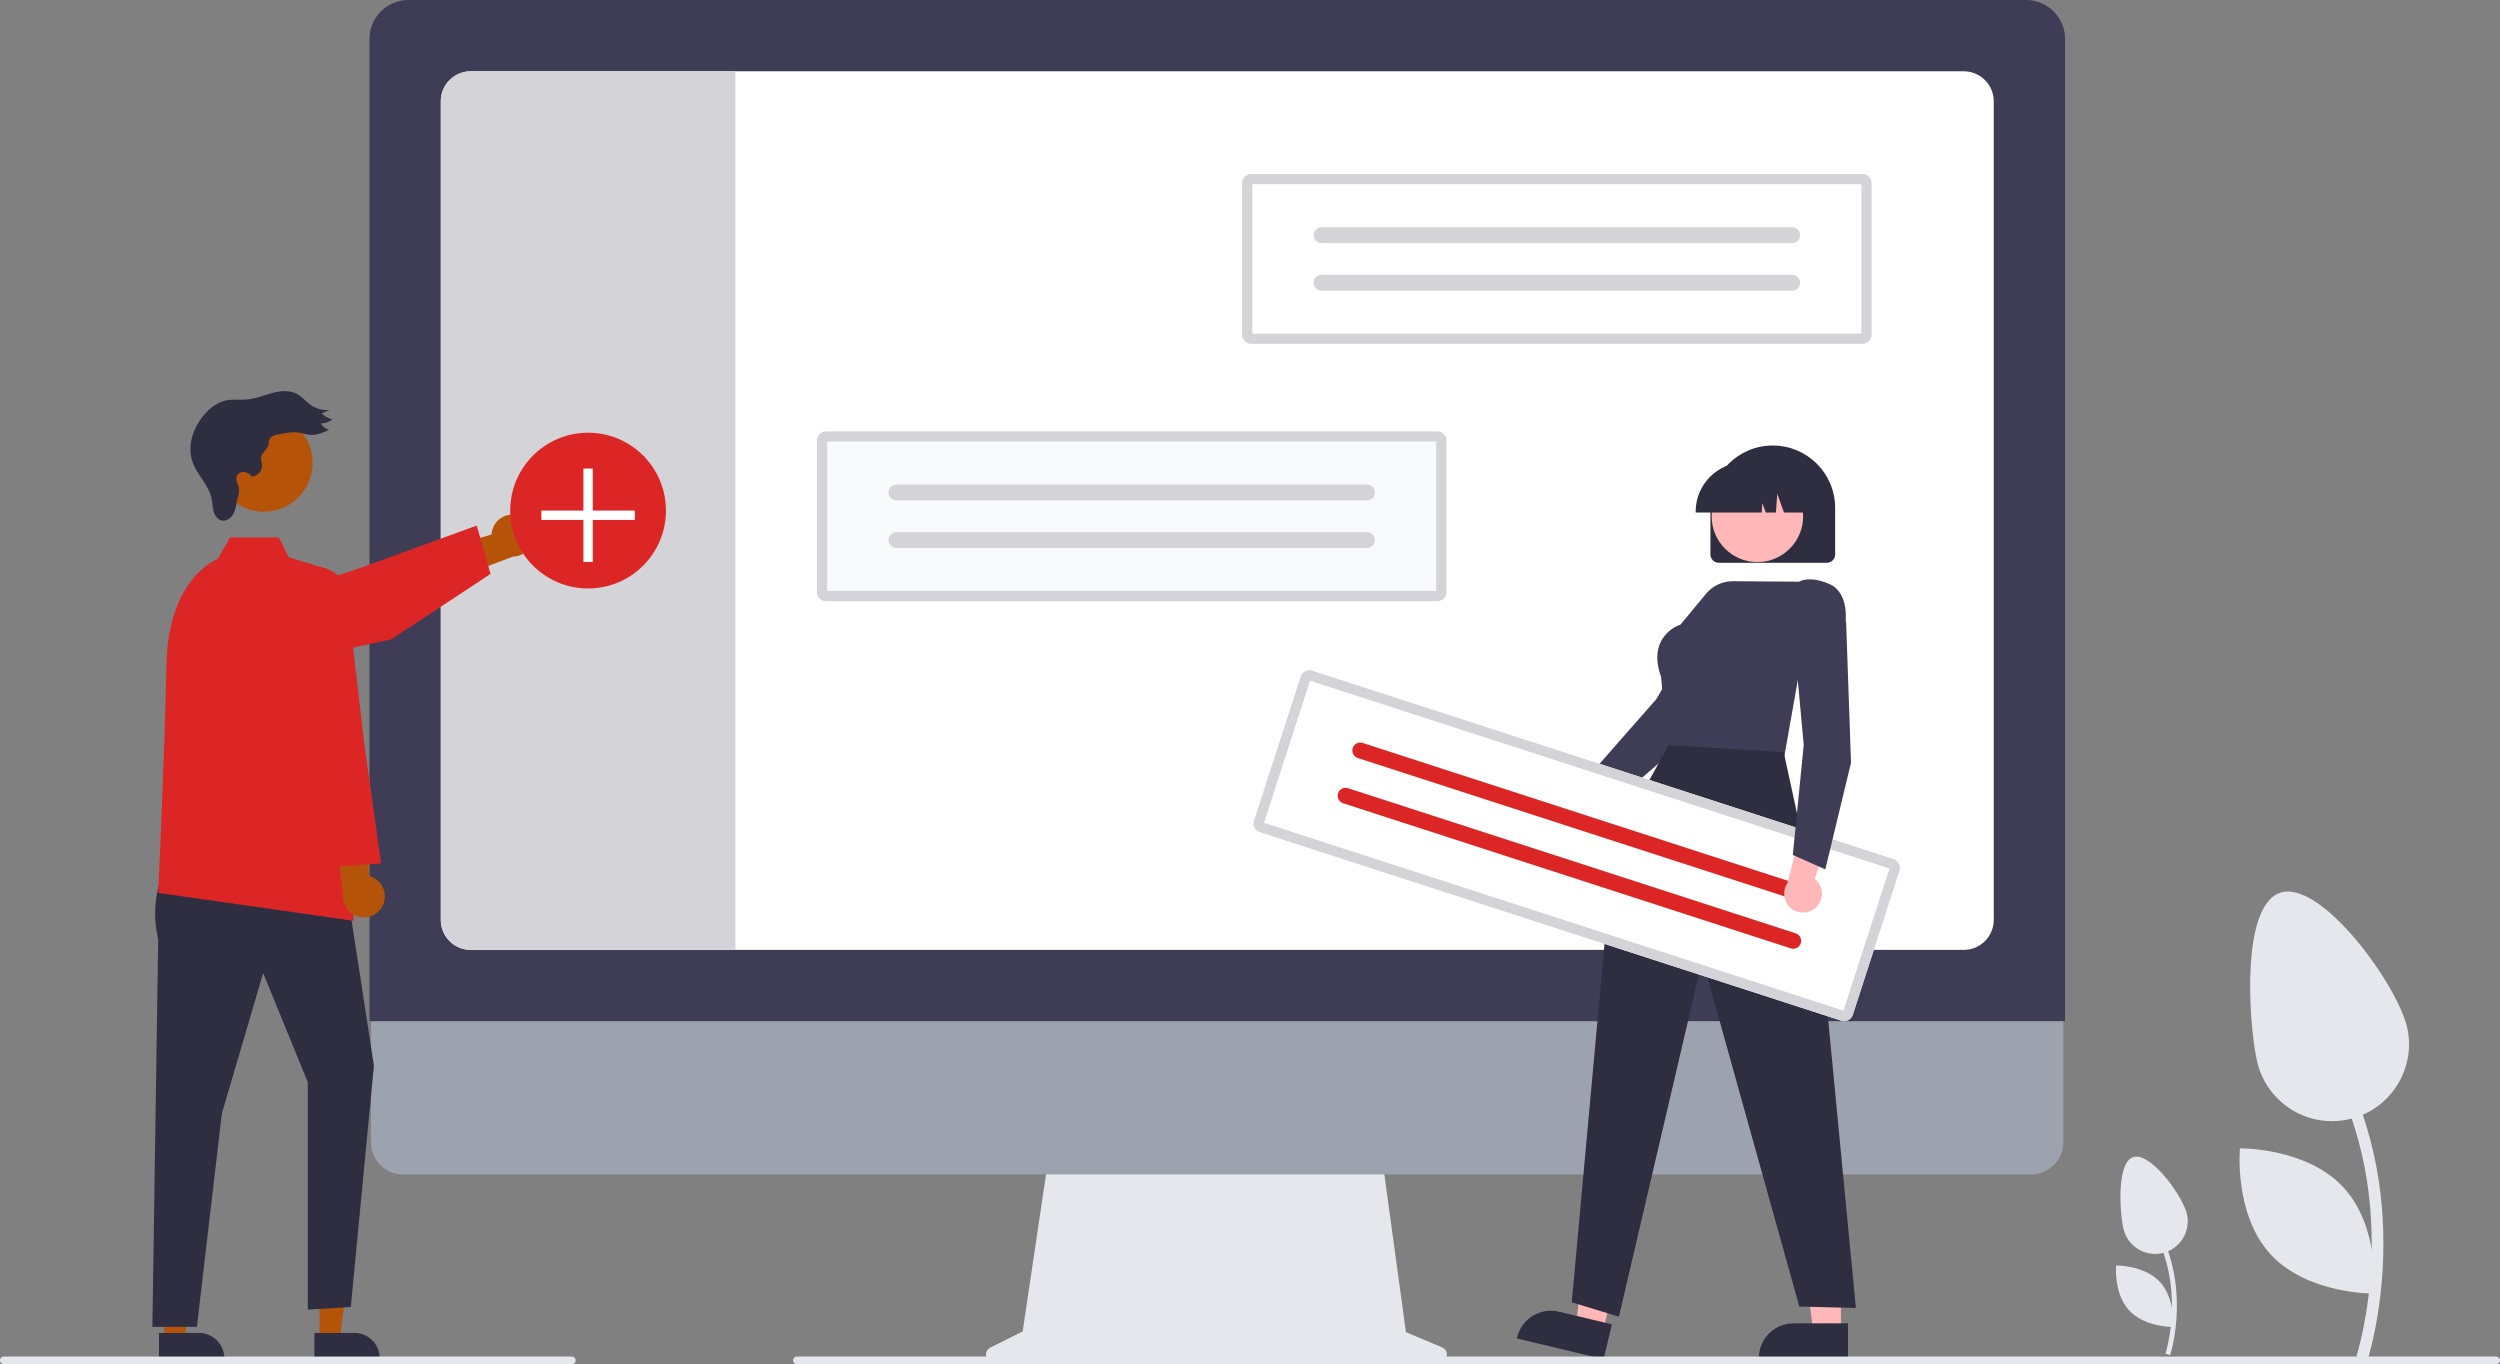 <?xml version="1.0" encoding="UTF-8" standalone="no"?>
<!DOCTYPE svg PUBLIC "-//W3C//DTD SVG 1.1//EN" "http://www.w3.org/Graphics/SVG/1.1/DTD/svg11.dtd">
<svg xmlns="http://www.w3.org/2000/svg" xmlns:xl="http://www.w3.org/1999/xlink" xmlns:dc="http://purl.org/dc/elements/1.1/" version="1.1" viewBox="0 0 1005.563 548.695" width="1005.563" height="548.695">
  <rect x="0" y="0" width="1005.563" height="548.695" fill="#808080" stroke="none"/>
  <defs/>
  <g id="Canvas_1" stroke="none" fill="none" fill-opacity="1" stroke-opacity="1" stroke-dasharray="none">
    <title>Canvas 1</title>
    <g id="Canvas_1_Layer_1">
      <title>Layer 1</title>
      <g id="Graphic_2">
        <path d="M 872.894 545.097 C 872.99 544.809 882.308 515.979 865.817 490.253 L 864.133 491.332 C 880.097 516.235 871.09 544.186 870.997 544.466 Z" fill="#e5e7ec"/>
      </g>
      <g id="Graphic_3">
        <path d="M 854.025 493.952 C 854.991 498.536 858.33 502.256 862.784 503.711 C 867.237 505.166 872.128 504.135 875.615 501.005 C 879.101 497.876 880.653 493.125 879.687 488.54 C 878.192 481.454 865.522 463.818 858.436 465.312 C 851.35 466.807 852.53 486.866 854.025 493.952 Z" fill="#e5e7ec"/>
      </g>
      <g id="Graphic_4">
        <path d="M 856.414 527.096 C 862.738 533.93 874.052 533.744 874.052 533.744 C 874.052 533.744 875.113 522.479 868.788 515.644 C 862.464 508.81 851.15 508.996 851.15 508.996 C 851.15 508.996 850.09 520.261 856.414 527.096 Z" fill="#e5e7ec"/>
      </g>
      <g id="Graphic_5">
        <path d="M 952.27 547.097 C 952.497 546.418 974.486 478.38 935.568 417.668 L 931.595 420.215 C 969.267 478.985 948.011 544.947 947.792 545.606 Z" fill="#e5e7ec"/>
      </g>
      <g id="Graphic_6">
        <path d="M 907.739 426.399 C 911.27 443.118 927.683 453.811 944.403 450.285 C 961.123 446.759 971.821 430.348 968.299 413.627 C 964.772 396.904 934.873 355.284 918.149 358.811 C 901.426 362.338 904.212 409.676 907.739 426.399 Z" fill="#e5e7ec"/>
      </g>
      <g id="Graphic_7">
        <path d="M 913.378 504.614 C 928.303 520.742 955.003 520.305 955.003 520.305 C 955.003 520.305 957.505 493.718 942.58 477.59 C 927.655 461.462 900.955 461.9 900.955 461.9 C 900.955 461.9 898.453 488.486 913.378 504.614 Z" fill="#e5e7ec"/>
      </g>
      <g id="Graphic_8">
        <path d="M 580.096 541.975 L 565.504 535.83 L 555.494 462.679 L 422.189 462.679 L 411.339 535.531 L 398.283 542.059 C 396.997 542.702 396.322 544.145 396.653 545.544 C 396.983 546.943 398.232 547.932 399.67 547.932 L 578.893 547.932 C 580.369 547.932 581.64 546.892 581.932 545.445 C 582.224 543.999 581.456 542.547 580.096 541.975 Z" fill="#e5e7ec"/>
      </g>
      <g id="Graphic_9">
        <path d="M 816.987 472.411 L 162.158 472.411 C 155.005 472.395 149.214 466.592 149.214 459.438 L 149.214 367.099 L 829.932 367.099 L 829.932 459.438 C 829.932 466.592 824.141 472.395 816.987 472.411 Z" fill="#9ca3af"/>
      </g>
      <g id="Graphic_10">
        <path d="M 830.616 410.74 L 148.616 410.74 L 148.616 15.639 C 148.626 7.006 155.623 .01 164.256 5684342e-20 L 814.976 5684342e-20 C 823.61 .01 830.606 7.006 830.616 15.639 Z" fill="#3f3d56"/>
      </g>
      <g id="Graphic_11">
        <path d="M 789.887 28.676 L 189.347 28.676 C 182.692 28.684 177.3 34.08 177.297 40.736 L 177.297 370.006 C 177.3 376.661 182.692 382.057 189.347 382.066 L 789.887 382.066 C 796.541 382.054 801.931 376.66 801.938 370.006 L 801.938 40.736 C 801.931 34.081 796.541 28.687 789.887 28.676 Z" fill="white"/>
      </g>
      <g id="Graphic_12">
        <path d="M 295.797 28.676 L 295.797 382.066 L 189.347 382.066 C 182.692 382.057 177.3 376.661 177.297 370.006 L 177.297 40.736 C 177.3 34.08 182.692 28.684 189.347 28.676 Z" fill="#d4d4d8"/>
      </g>
      <g id="Graphic_13">
        <path d="M 207.978 207.197 C 205.552 206.644 203.006 207.195 201.026 208.7 C 199.045 210.205 197.833 212.511 197.715 214.996 L 169.062 223.443 L 180.924 233.457 L 206.315 223.9 C 210.596 223.819 214.141 220.548 214.565 216.287 C 214.99 212.025 212.159 208.12 207.978 207.197 Z" fill="#b55308"/>
      </g>
      <g id="Graphic_14">
        <path d="M 92.205 270.771 C 86.355 270.764 81.37 266.523 80.425 260.749 C 79.481 254.976 82.854 249.367 88.397 247.495 L 146.461 227.895 L 191.753 211.395 L 197.312 230.85 L 157.328 257.197 L 94.704 270.508 C 93.883 270.683 93.045 270.771 92.205 270.771 Z" fill="#dc2626"/>
      </g>
      <g id="Graphic_15">
        <path d="M 128.541 538.792 L 136.693 538.792 L 140.572 507.347 L 128.539 507.347 Z" fill="#b55308"/>
      </g>
      <g id="Graphic_16">
        <path d="M 126.461 536.131 L 142.516 536.13 L 142.517 536.13 C 148.168 536.13 152.748 540.711 152.749 546.361 L 152.749 546.694 L 126.462 546.695 Z" fill="#2f2e41"/>
      </g>
      <g id="Graphic_17">
        <path d="M 66.033 538.792 L 74.185 538.792 L 78.064 507.347 L 66.032 507.347 Z" fill="#b55308"/>
      </g>
      <g id="Graphic_18">
        <path d="M 63.953 536.131 L 80.009 536.13 L 80.009 536.13 C 85.66 536.13 90.24 540.711 90.241 546.361 L 90.241 546.694 L 63.954 546.695 Z" fill="#2f2e41"/>
      </g>
      <g id="Graphic_19">
        <path d="M 65.952 350.176 C 62.221 358.867 61.405 368.532 63.625 377.726 L 61.297 533.71 L 79.202 533.71 L 89.226 447.928 L 105.851 391.405 L 123.805 435.293 L 123.805 526.764 L 141.095 525.73 L 150.404 428.644 L 139.765 359.486 Z" fill="#2f2e41"/>
      </g>
      <g id="Graphic_20">
        <path d="M 131.452 228.818 L 116.158 224.164 L 112.168 216.184 L 92.522 216.184 L 87.564 224.829 C 87.564 224.829 67.615 232.143 66.95 267.387 C 66.285 302.631 63.625 359.154 63.625 359.154 L 142.286 370.368 Z" fill="#dc2626"/>
      </g>
      <g id="Graphic_21">
        <path d="M 154.035 364.056 C 155.08 361.798 155.07 359.194 154.01 356.944 C 152.949 354.693 150.946 353.028 148.54 352.397 L 146.235 322.613 L 133.974 332.134 L 138.043 358.957 C 137.232 363.162 139.694 367.309 143.774 368.61 C 147.854 369.911 152.262 367.955 154.035 364.056 Z" fill="#b55308"/>
      </g>
      <g id="Graphic_22">
        <path d="M 133.116 348.706 L 115.658 304.118 L 115.658 240.095 C 115.658 233.764 120.595 228.532 126.915 228.164 C 133.235 227.797 138.745 232.422 139.479 238.71 L 146.579 299.581 L 153.301 347.313 Z" fill="#dc2626"/>
      </g>
      <g id="Graphic_23">
        <circle cx="106.114" cy="186.2" r="19.632" fill="#b55308"/>
      </g>
      <g id="Graphic_24">
        <path d="M 107.399 180.232 C 106.481 181.411 105.222 182.476 105.019 183.957 C 104.87 185.054 105.349 186.139 105.395 187.245 C 105.402 189.563 103.606 191.487 101.293 191.638 C 100.516 190.662 99.395 190.02 98.159 189.846 C 96.897 189.704 95.689 190.401 95.183 191.566 C 94.6 193.213 95.949 194.886 96.166 196.62 C 96.195 197.902 95.987 199.179 95.554 200.386 C 95.057 202.375 94.924 204.479 94.051 206.335 C 93.178 208.19 91.238 209.786 89.229 209.376 C 87.539 209.031 86.396 207.395 85.924 205.737 C 85.452 204.079 85.473 202.32 85.131 200.631 C 84.02 195.14 79.294 191.072 77.44 185.786 C 75.064 179.012 77.918 171.264 82.837 166.037 C 84.826 163.747 87.422 162.066 90.326 161.188 C 93.391 160.408 96.632 160.969 99.778 160.635 C 103.142 160.278 106.304 158.911 109.573 158.042 C 112.843 157.174 116.495 156.846 119.466 158.463 C 121.539 159.59 123.04 161.534 124.971 162.889 C 127.185 164.432 129.869 165.15 132.558 164.92 L 129.347 166.323 C 130.576 167.451 132.06 168.264 133.672 168.692 C 132.36 169.732 130.737 170.301 129.063 170.31 C 129.769 171.581 130.969 172.504 132.38 172.86 C 129.942 174.004 127.354 175.176 124.673 174.918 C 123.36 174.792 122.105 174.325 120.808 174.085 C 118.044 173.573 115.205 174.104 112.444 174.633 C 110.994 174.912 109.214 175.178 108.482 176.573 C 107.872 177.734 108.338 179.027 107.399 180.232 Z" fill="#2f2e41"/>
      </g>
      <g id="Graphic_25">
        <circle cx="236.547" cy="205.371" r="31.32" fill="#dc2626"/>
      </g>
      <g id="Graphic_26">
        <path d="M 255.339 205.371 L 238.427 205.371 L 238.427 188.458 L 234.668 188.458 L 234.668 205.371 L 217.755 205.371 L 217.755 209.129 L 234.668 209.129 L 234.668 226.042 L 238.427 226.042 L 238.427 209.129 L 255.339 209.129 Z" fill="white"/>
      </g>
      <g id="Graphic_27">
        <path d="M 503.256 70.008 C 501.244 70.011 499.615 71.64 499.613 73.651 L 499.613 134.649 C 499.615 136.661 501.244 138.29 503.256 138.293 L 749.158 138.293 C 751.169 138.29 752.799 136.661 752.801 134.649 L 752.801 73.651 C 752.799 71.64 751.169 70.011 749.158 70.008 Z" fill="white"/>
      </g>
      <g id="Graphic_28">
        <path d="M 503.256 70.008 C 501.244 70.011 499.615 71.64 499.613 73.651 L 499.613 134.649 C 499.615 136.661 501.244 138.29 503.256 138.293 L 749.158 138.293 C 751.169 138.29 752.799 136.661 752.801 134.649 L 752.801 73.651 C 752.799 71.64 751.169 70.011 749.158 70.008 Z" fill="#d4d4d8"/>
      </g>
      <g id="Graphic_29">
        <rect x="503.711" y="74.107" width="244.992" height="60.087" fill="white"/>
      </g>
      <g id="Graphic_30">
        <path d="M 531.566 91.4 C 529.805 91.4 528.378 92.827 528.378 94.588 C 528.378 96.348 529.805 97.775 531.566 97.775 L 720.839 97.775 C 722.6 97.776 724.028 96.35 724.028 94.589 C 724.029 92.829 722.603 91.401 720.842 91.4 Z" fill="#d4d4d8"/>
      </g>
      <g id="Graphic_31">
        <path d="M 531.566 110.526 C 529.807 110.529 528.384 111.955 528.384 113.713 C 528.384 115.472 529.807 116.898 531.566 116.901 L 720.839 116.901 C 722.6 116.905 724.03 115.481 724.034 113.721 C 724.038 111.96 722.614 110.53 720.854 110.526 Z" fill="#d4d4d8"/>
      </g>
      <g id="Graphic_32">
        <path d="M 332.256 173.508 C 330.244 173.511 328.615 175.14 328.613 177.151 L 328.613 238.149 C 328.615 240.161 330.244 241.791 332.256 241.793 L 578.158 241.793 C 580.169 241.79 581.799 240.161 581.801 238.149 L 581.801 177.151 C 581.799 175.14 580.169 173.511 578.158 173.508 Z" fill="white"/>
      </g>
      <g id="Graphic_33">
        <path d="M 332.256 173.508 C 330.244 173.511 328.615 175.14 328.613 177.151 L 328.613 238.149 C 328.615 240.161 330.244 241.791 332.256 241.793 L 578.158 241.793 C 580.169 241.79 581.799 240.161 581.801 238.149 L 581.801 177.151 C 581.799 175.14 580.169 173.511 578.158 173.508 Z" fill="#d4d4d8"/>
      </g>
      <g id="Graphic_34">
        <rect x="332.711" y="177.607" width="244.992" height="60.087" fill="#f9fafb"/>
      </g>
      <g id="Graphic_35">
        <path d="M 360.566 194.9 C 358.805 194.9 357.378 196.327 357.378 198.088 C 357.378 199.848 358.805 201.275 360.566 201.275 L 549.839 201.275 C 551.6 201.276 553.028 199.85 553.028 198.089 C 553.029 196.329 551.603 194.901 549.842 194.9 Z" fill="#d4d4d8"/>
      </g>
      <g id="Graphic_36">
        <path d="M 360.566 214.026 C 358.807 214.029 357.384 215.455 357.384 217.213 C 357.384 218.972 358.807 220.398 360.566 220.401 L 549.839 220.401 C 551.6 220.405 553.03 218.981 553.034 217.221 C 553.038 215.46 551.614 214.03 549.854 214.026 L 360.566 214.026 Z" fill="#d4d4d8"/>
      </g>
      <g id="Graphic_37">
        <path d="M 631.992 337.221 C 634.209 336.977 636.204 335.763 637.44 333.907 C 638.676 332.051 639.027 329.742 638.397 327.602 L 660.19 312.036 L 647.202 307.035 L 628.499 322.584 C 624.895 323.909 622.853 327.72 623.744 331.454 C 624.635 335.189 628.179 337.666 631.992 337.221 Z" fill="#ffb7b7"/>
      </g>
      <g id="Graphic_38">
        <path d="M 644.091 326.969 L 636.862 314.621 L 637.015 314.446 L 666.185 281.238 L 688.833 242.615 L 708.5 245.121 L 708.79 251.066 L 708.731 251.155 L 677.485 298.124 L 677.452 298.153 Z" fill="#3f3d56"/>
      </g>
      <g id="Graphic_39">
        <path d="M 740.467 535.914 L 729.346 535.913 L 724.054 493.014 L 740.469 493.015 Z" fill="#ffb7b7"/>
      </g>
      <g id="Graphic_40">
        <path d="M 743.304 546.695 L 707.442 546.694 L 707.442 546.24 C 707.442 538.531 713.692 532.282 721.4 532.282 L 721.401 532.282 L 743.304 532.283 Z" fill="#2f2e41"/>
      </g>
      <g id="Graphic_41">
        <path d="M 644.748 535.55 L 633.93 532.967 L 638.746 490.012 L 654.712 493.824 Z" fill="#ffb7b7"/>
      </g>
      <g id="Graphic_42">
        <path d="M 645.003 546.695 L 610.122 538.366 L 610.227 537.925 C 612.018 530.427 619.548 525.8 627.046 527.589 L 627.047 527.59 L 648.351 532.677 Z" fill="#2f2e41"/>
      </g>
      <g id="Graphic_43">
        <path d="M 687.973 223.002 L 687.973 204.281 C 687.973 190.426 699.204 179.194 713.059 179.194 C 726.914 179.194 738.145 190.426 738.145 204.281 L 738.145 223.002 C 738.143 224.862 736.636 226.369 734.775 226.371 L 691.342 226.371 C 689.482 226.369 687.975 224.862 687.973 223.002 Z" fill="#2f2e41"/>
      </g>
      <g id="Graphic_44">
        <circle cx="706.868" cy="207.695" r="18.392" fill="#ffb7b7"/>
      </g>
      <g id="Graphic_45">
        <path d="M 682.038 205.778 C 682.05 194.824 690.928 185.946 701.882 185.934 L 705.627 185.934 C 716.581 185.946 725.458 194.824 725.471 205.778 L 725.471 206.153 L 717.558 206.153 L 714.859 198.595 L 714.319 206.153 L 710.23 206.153 L 708.868 202.34 L 708.596 206.153 L 682.038 206.153 Z" fill="#2f2e41"/>
      </g>
      <g id="Graphic_46">
        <path d="M 717.596 304.768 L 670.766 302.986 L 668.148 272.349 C 666.129 266.741 666.096 261.926 668.051 258.038 C 669.732 254.845 672.557 252.404 675.959 251.203 L 686.206 238.827 C 688.876 235.605 692.852 233.752 697.036 233.779 L 723.659 233.961 C 724.301 233.575 728.194 231.597 735.871 234.925 C 744.198 238.535 742.264 251.072 742.244 251.198 L 742.225 251.316 L 742.133 251.393 L 724.423 266.307 Z" fill="#3f3d56"/>
      </g>
      <g id="Graphic_47">
        <path d="M 671.139 299.694 L 648.988 340.08 L 632.194 523.817 L 651.169 529.612 L 684.756 385.882 L 723.736 525.534 L 746.481 526.103 L 730.994 364.944 L 717.46 302.548 Z" fill="#2f2e41"/>
      </g>
      <g id="Graphic_48">
        <path d="M 527.776 269.758 C 525.862 269.14 523.809 270.188 523.187 272.1 L 504.377 330.125 C 503.759 332.039 504.807 334.092 506.719 334.715 L 740.638 410.543 C 742.552 411.161 744.605 410.113 745.227 408.201 L 764.037 350.176 C 764.655 348.262 763.607 346.209 761.695 345.587 Z" fill="white"/>
      </g>
      <g id="Graphic_49">
        <path d="M 527.776 269.758 C 525.862 269.14 523.809 270.188 523.187 272.1 L 504.377 330.125 C 503.759 332.039 504.807 334.092 506.719 334.715 L 740.638 410.543 C 742.552 411.161 744.605 410.113 745.227 408.201 L 764.037 350.176 C 764.655 348.262 763.607 346.209 761.695 345.587 Z" fill="#d4d4d8"/>
      </g>
      <g id="Graphic_50">
        <path d="M 508.416 330.956 L 741.468 406.504 L 759.998 349.345 L 526.945 273.797 Z" fill="white"/>
      </g>
      <g id="Graphic_51">
        <path d="M 548.11 298.837 C 546.435 298.295 544.639 299.213 544.096 300.887 C 543.553 302.561 544.47 304.358 546.144 304.902 L 726.194 363.268 C 727.277 363.621 728.467 363.369 729.314 362.606 C 730.161 361.844 730.536 360.687 730.299 359.572 C 730.061 358.458 729.246 357.555 728.162 357.204 L 728.159 357.203 Z" fill="#dc2626"/>
      </g>
      <g id="Graphic_52">
        <path d="M 542.212 317.031 C 540.538 316.492 538.745 317.41 538.203 319.082 C 537.661 320.754 538.575 322.55 540.246 323.095 L 720.296 381.462 C 721.969 382.008 723.769 381.095 724.316 379.421 C 724.862 377.748 723.949 375.948 722.275 375.401 L 722.262 375.397 Z" fill="#dc2626"/>
      </g>
      <g id="Graphic_53">
        <path d="M 730.32 365.075 C 731.98 363.586 732.894 361.437 732.818 359.208 C 732.741 356.979 731.681 354.899 729.923 353.526 L 738.571 328.179 L 725.101 331.679 L 718.954 355.212 C 716.797 358.388 717.356 362.676 720.256 365.192 C 723.156 367.709 727.479 367.658 730.32 365.075 Z" fill="#ffb7b7"/>
      </g>
      <g id="Graphic_54">
        <path d="M 734.183 349.694 L 721.114 343.868 L 725.505 299.653 L 721.419 255.067 L 738.865 245.649 L 742.563 250.312 L 742.567 250.418 L 744.527 306.797 L 744.516 306.84 Z" fill="#3f3d56"/>
      </g>
      <g id="Graphic_55">
        <path d="M 1004.036 548.695 L 320.588 548.695 C 319.877 548.71 319.245 548.245 319.049 547.561 C 318.928 547.103 319.027 546.614 319.316 546.239 C 319.605 545.863 320.052 545.643 320.526 545.642 L 1003.911 545.642 C 1004.662 545.616 1005.332 546.111 1005.527 546.836 C 1005.628 547.288 1005.517 547.762 1005.227 548.123 C 1004.938 548.484 1004.5 548.695 1004.036 548.695 Z" fill="#e5e7ec"/>
      </g>
      <g id="Graphic_56">
        <path d="M 230.036 548.695 L 1.588 548.695 C .877 548.71 .245 548.245 .049 547.561 C -.072 547.103 .027 546.614 .316 546.239 C .605 545.863 1.052 545.643 1.526 545.642 L 229.911 545.642 C 230.662 545.616 231.332 546.111 231.527 546.836 C 231.628 547.288 231.517 547.762 231.227 548.123 C 230.938 548.484 230.5 548.695 230.036 548.695 Z" fill="#e5e7ec"/>
      </g>
    </g>
  </g>
</svg>
